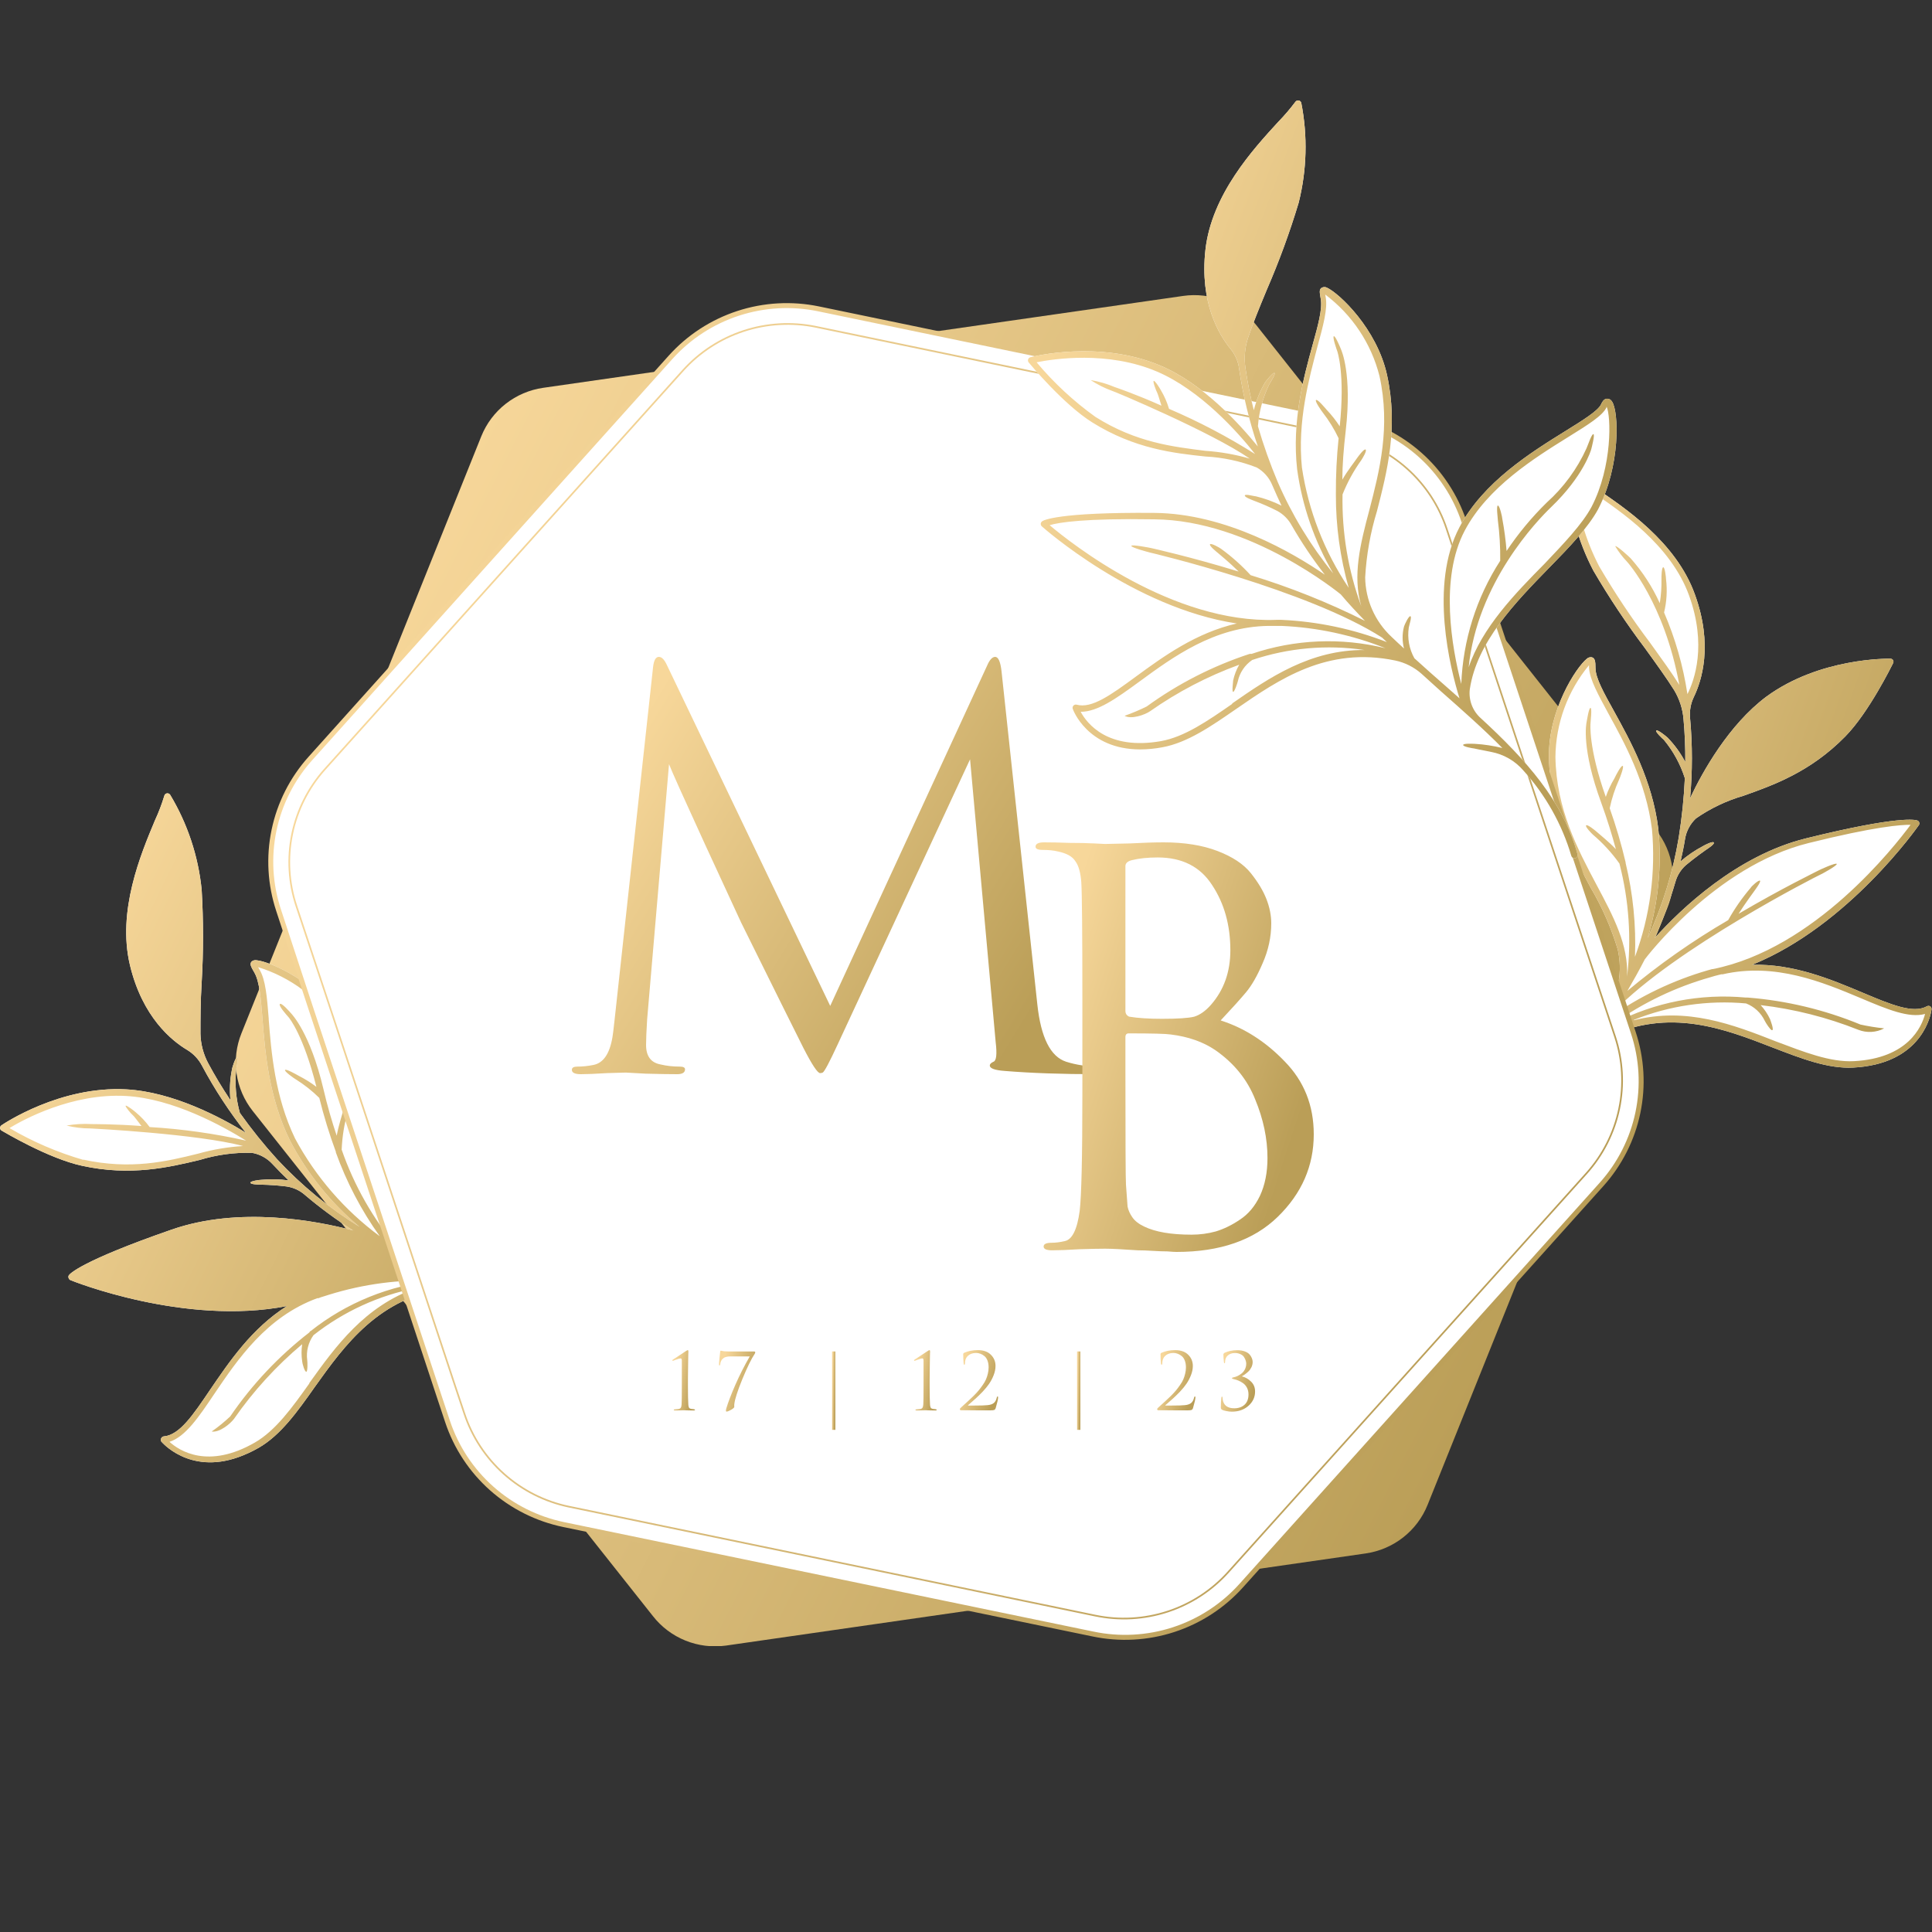 <?xml version="1.0" encoding="UTF-8"?> <svg xmlns="http://www.w3.org/2000/svg" width="176" height="176" viewBox="0 0 176 176" fill="none"><rect x="0" y="0" width="176" height="176" fill="#333333" stroke="none"/> <g clip-path="url(#clip0_4826_22538)"> <path d="M59.479 147.222L23.018 101.204C22.238 100.218 21.733 99.046 21.553 97.805C21.373 96.563 21.526 95.296 21.995 94.132L43.844 39.745C44.312 38.581 45.08 37.56 46.071 36.784C47.062 36.009 48.24 35.506 49.488 35.328L107.774 26.959C109.022 26.779 110.295 26.93 111.465 27.396C112.636 27.862 113.662 28.626 114.441 29.613L150.877 75.63C151.657 76.616 152.162 77.788 152.342 79.03C152.521 80.271 152.369 81.538 151.9 82.702L130.05 137.089C129.583 138.254 128.815 139.277 127.824 140.054C126.834 140.831 125.655 141.335 124.406 141.515L66.121 149.91C64.874 150.081 63.604 149.922 62.438 149.451C61.272 148.979 60.252 148.21 59.479 147.222Z" fill="url(#paint0_linear_4826_22538)"></path> <path d="M130.741 89.494C134.526 91.877 138.746 94.582 140.382 98.592C140.557 99.054 140.616 99.551 140.553 100.04C140.491 100.529 140.309 100.996 140.024 101.399C136.964 105.969 134.5 110.48 134.381 115.5C134.38 115.538 134.386 115.576 134.399 115.611C134.413 115.647 134.433 115.679 134.46 115.707C134.486 115.734 134.517 115.756 134.552 115.772C134.586 115.787 134.624 115.796 134.662 115.797H134.739C134.802 115.782 134.858 115.746 134.898 115.695C134.938 115.645 134.96 115.582 134.96 115.517C135.107 112.516 135.932 109.586 137.373 106.945C137.9 105.905 138.765 105.074 139.828 104.587L141.26 103.926C141.405 103.867 142.207 103.519 142.113 103.366C142.019 103.214 141.201 103.476 141.056 103.519C140.247 103.768 139.463 104.089 138.711 104.477C139.99 102.357 141.474 100.237 142.974 98.092L144.304 96.184C144.83 95.452 145.538 94.868 146.358 94.488C152.096 91.783 157.057 93.708 161.473 95.421C164.074 96.422 166.529 97.38 168.831 97.253C169.508 97.22 170.182 97.126 170.842 96.973C175.531 95.853 175.957 91.987 175.957 91.936C175.961 91.885 175.951 91.834 175.928 91.788C175.906 91.742 175.872 91.702 175.83 91.673C175.785 91.646 175.733 91.632 175.68 91.632C175.628 91.632 175.576 91.646 175.531 91.673C174.278 92.36 172.249 91.512 169.692 90.435C166.81 89.223 163.409 87.79 159.606 87.891C168.413 84.33 174.73 75.266 174.798 75.172C174.823 75.139 174.84 75.1 174.847 75.059C174.855 75.017 174.852 74.975 174.841 74.935C174.828 74.893 174.807 74.854 174.777 74.822C174.747 74.79 174.711 74.765 174.67 74.748C174.534 74.689 173.076 74.257 164.508 76.376C158.2 77.937 153.11 82.821 150.732 85.458C151.479 83.808 152.108 82.108 152.616 80.37C152.777 79.772 153.109 79.233 153.571 78.819C154.423 78.106 155.352 77.462 155.361 77.453C155.676 77.241 156.213 76.894 156.12 76.749C156.026 76.605 155.267 76.995 155.148 77.072C154.412 77.46 153.723 77.929 153.093 78.471C153.247 77.801 153.392 77.123 153.502 76.427C153.619 75.711 153.97 75.052 154.5 74.553C155.818 73.637 157.278 72.941 158.822 72.493C161.542 71.526 164.918 70.331 168.097 67.091C170.263 64.887 172.36 60.596 172.454 60.418C172.477 60.375 172.489 60.327 172.489 60.278C172.489 60.23 172.477 60.181 172.454 60.138C172.428 60.097 172.391 60.062 172.348 60.039C172.305 60.015 172.256 60.002 172.206 60.003C171.951 60.003 165.753 59.918 160.911 63.462C157.501 66.006 155.088 70.314 153.963 72.713C154.182 70.293 154.182 67.858 153.963 65.438C153.896 64.772 154.013 64.1 154.304 63.496C155.02 62.021 156.068 58.765 154.406 54.169C152.701 49.387 148.012 46.249 145.225 44.375C144.544 43.948 143.892 43.478 143.272 42.968C143.231 42.928 143.179 42.903 143.123 42.893C143.066 42.884 143.008 42.892 142.957 42.917C142.905 42.939 142.862 42.975 142.831 43.022C142.801 43.069 142.785 43.124 142.786 43.18C142.915 46.254 143.724 49.262 145.156 51.99C146.577 54.424 148.14 56.774 149.837 59.028C150.86 60.444 151.84 61.8 152.514 62.877C152.999 63.685 153.291 64.593 153.366 65.531C153.477 66.744 153.537 68.075 153.528 69.423C153.101 68.614 152.562 67.869 151.925 67.21C151.814 67.1 151.005 66.439 150.885 66.549C150.766 66.659 151.465 67.312 151.576 67.397C152.43 68.43 153.078 69.615 153.485 70.89C153.403 72.694 153.218 74.492 152.931 76.275C152.404 79.451 151.449 82.543 150.092 85.466C151.069 82.229 151.4 78.833 151.064 75.469C150.519 71.094 148.507 67.465 147.049 64.819C146.111 63.123 145.344 61.775 145.344 60.842C145.344 60.24 145.293 59.943 145.003 59.876C144.924 59.862 144.842 59.868 144.765 59.892C144.688 59.915 144.618 59.956 144.56 60.011C143.579 60.791 141.022 64.726 141.107 68.999C141.192 73.892 143.17 77.597 144.909 80.871C145.953 82.64 146.78 84.527 147.373 86.492C147.6 87.485 147.622 88.512 147.439 89.513C147.256 90.515 146.871 91.469 146.307 92.318C146.026 92.759 145.745 93.166 145.455 93.624C145.457 92.944 145.29 92.273 144.969 91.673C144.884 91.537 144.321 90.825 144.185 90.893C144.048 90.961 144.466 91.639 144.568 91.868C144.933 92.772 144.987 93.771 144.722 94.709C144.701 94.731 144.683 94.757 144.67 94.785C143.971 95.811 143.264 96.812 142.573 97.795C142.241 98.27 141.908 98.737 141.584 99.211C141.755 96.354 141.815 88.502 137.893 84.059C134.824 80.565 129.99 78.971 126.461 77.784C124.671 77.19 123.128 76.682 122.718 76.164C122.633 76.063 122.386 75.749 122.071 75.8C121.981 75.82 121.898 75.864 121.83 75.926C121.763 75.989 121.713 76.068 121.687 76.156C121.303 77.199 122.301 82.015 125.233 85.398C126.435 86.781 128.533 88.095 130.741 89.494Z" fill="white"></path> <path d="M130.741 89.494C134.526 91.877 138.746 94.582 140.382 98.592C140.557 99.054 140.616 99.551 140.553 100.04C140.491 100.529 140.309 100.996 140.024 101.399C136.964 105.969 134.5 110.48 134.381 115.5C134.38 115.538 134.386 115.576 134.399 115.611C134.413 115.647 134.433 115.679 134.46 115.707C134.486 115.734 134.517 115.756 134.552 115.772C134.586 115.787 134.624 115.796 134.662 115.797H134.739C134.802 115.782 134.858 115.746 134.898 115.695C134.938 115.645 134.96 115.582 134.96 115.517C135.107 112.516 135.932 109.586 137.373 106.945C137.9 105.905 138.765 105.074 139.828 104.587L141.26 103.926C141.405 103.867 142.207 103.519 142.113 103.366C142.019 103.214 141.201 103.476 141.056 103.519C140.247 103.768 139.463 104.089 138.711 104.477C139.99 102.357 141.474 100.237 142.974 98.092L144.304 96.184C144.83 95.452 145.538 94.868 146.358 94.488C152.096 91.783 157.057 93.708 161.473 95.421C164.074 96.422 166.529 97.38 168.831 97.253C169.508 97.22 170.182 97.126 170.842 96.973C175.531 95.853 175.957 91.987 175.957 91.936C175.961 91.885 175.951 91.834 175.928 91.788C175.906 91.742 175.872 91.702 175.83 91.673C175.785 91.646 175.733 91.632 175.68 91.632C175.628 91.632 175.576 91.646 175.531 91.673C174.278 92.36 172.249 91.512 169.692 90.435C166.81 89.223 163.409 87.79 159.606 87.891C168.413 84.33 174.73 75.266 174.798 75.172C174.823 75.139 174.84 75.1 174.847 75.059C174.855 75.017 174.852 74.975 174.841 74.935C174.828 74.893 174.807 74.854 174.777 74.822C174.747 74.79 174.711 74.765 174.67 74.748C174.534 74.689 173.076 74.257 164.508 76.376C158.2 77.937 153.11 82.821 150.732 85.458C151.479 83.808 152.108 82.108 152.616 80.37C152.777 79.772 153.109 79.233 153.571 78.819C154.423 78.106 155.352 77.462 155.361 77.453C155.676 77.241 156.213 76.894 156.12 76.749C156.026 76.605 155.267 76.995 155.148 77.072C154.412 77.46 153.723 77.929 153.093 78.471C153.247 77.801 153.392 77.123 153.502 76.427C153.619 75.711 153.97 75.052 154.5 74.553C155.818 73.637 157.278 72.941 158.822 72.493C161.542 71.526 164.918 70.331 168.097 67.091C170.263 64.887 172.36 60.596 172.454 60.418C172.477 60.375 172.489 60.327 172.489 60.278C172.489 60.23 172.477 60.181 172.454 60.138C172.428 60.097 172.391 60.062 172.348 60.039C172.305 60.015 172.256 60.002 172.206 60.003C171.951 60.003 165.753 59.918 160.911 63.462C157.501 66.006 155.088 70.314 153.963 72.713C154.182 70.293 154.182 67.858 153.963 65.438C153.896 64.772 154.013 64.1 154.304 63.496C155.02 62.021 156.068 58.765 154.406 54.169C152.701 49.387 148.012 46.249 145.225 44.375C144.544 43.948 143.892 43.478 143.272 42.968C143.231 42.928 143.179 42.903 143.123 42.893C143.066 42.884 143.008 42.892 142.957 42.917C142.905 42.939 142.862 42.975 142.831 43.022C142.801 43.069 142.785 43.124 142.786 43.18C142.915 46.254 143.724 49.262 145.156 51.99C146.577 54.424 148.14 56.774 149.837 59.028C150.86 60.444 151.84 61.8 152.514 62.877C152.999 63.685 153.291 64.593 153.366 65.531C153.477 66.744 153.537 68.075 153.528 69.423C153.101 68.614 152.562 67.869 151.925 67.21C151.814 67.1 151.005 66.439 150.885 66.549C150.766 66.659 151.465 67.312 151.576 67.397C152.43 68.43 153.078 69.615 153.485 70.89C153.403 72.694 153.218 74.492 152.931 76.275C152.404 79.451 151.449 82.543 150.092 85.466C151.069 82.229 151.4 78.833 151.064 75.469C150.519 71.094 148.507 67.465 147.049 64.819C146.111 63.123 145.344 61.775 145.344 60.842C145.344 60.24 145.293 59.943 145.003 59.876C144.924 59.862 144.842 59.868 144.765 59.892C144.688 59.915 144.618 59.956 144.56 60.011C143.579 60.791 141.022 64.726 141.107 68.999C141.192 73.892 143.17 77.597 144.909 80.871C145.953 82.64 146.78 84.527 147.373 86.492C147.6 87.485 147.622 88.512 147.439 89.513C147.256 90.515 146.871 91.469 146.307 92.318C146.026 92.759 145.745 93.166 145.455 93.624C145.457 92.944 145.29 92.273 144.969 91.673C144.884 91.537 144.321 90.825 144.185 90.893C144.048 90.961 144.466 91.639 144.568 91.868C144.933 92.772 144.987 93.771 144.722 94.709C144.701 94.731 144.683 94.757 144.67 94.785C143.971 95.811 143.264 96.812 142.573 97.795C142.241 98.27 141.908 98.737 141.584 99.211C141.755 96.354 141.815 88.502 137.893 84.059C134.824 80.565 129.99 78.971 126.461 77.784C124.671 77.19 123.128 76.682 122.718 76.164C122.633 76.063 122.386 75.749 122.071 75.8C121.981 75.82 121.898 75.864 121.83 75.926C121.763 75.989 121.713 76.068 121.687 76.156C121.303 77.199 122.301 82.015 125.233 85.398C126.435 86.781 128.533 88.095 130.741 89.494ZM153.716 63.208C153.329 60.658 152.615 58.167 151.593 55.797C151.833 54.809 151.893 53.787 151.772 52.778C151.772 52.617 151.67 51.667 151.516 51.676C151.363 51.684 151.346 52.609 151.354 52.77C151.369 53.499 151.317 54.229 151.201 54.949C150.527 53.463 149.633 52.085 148.549 50.862C148.439 50.743 147.254 49.649 147.143 49.76C147.442 50.261 147.797 50.727 148.2 51.15C148.251 51.201 151.61 54.898 152.982 62.394C152.317 61.325 151.363 60.011 150.323 58.561C148.639 56.327 147.087 53.997 145.676 51.583C144.404 49.126 143.634 46.443 143.409 43.688C143.809 43.994 144.321 44.333 144.909 44.731C147.637 46.563 152.198 49.633 153.869 54.245C155.497 58.756 154.372 61.944 153.716 63.242V63.208ZM150.485 75.478C150.849 79.438 150.322 83.43 148.942 87.162C149.052 84.288 148.765 81.412 148.089 78.615C148.086 78.595 148.086 78.575 148.089 78.556C147.696 76.889 147.212 75.244 146.64 73.629C146.827 72.733 147.113 71.86 147.492 71.026C147.56 70.882 147.97 69.83 147.825 69.771C147.68 69.712 147.202 70.619 147.075 70.899C146.753 71.436 146.487 72.004 146.282 72.595C144.67 68.05 144.892 65.904 144.892 65.887C144.892 65.726 145.046 64.514 144.892 64.488C144.739 64.463 144.568 65.625 144.534 65.786C144.5 65.947 144.048 68.177 145.864 73.12C146.418 74.647 146.853 76.063 147.202 77.36C146.572 76.69 145.736 76.029 145.395 75.724C145.276 75.622 144.602 75.071 144.491 75.189C144.381 75.308 144.994 75.927 145.114 76.037C146.024 76.811 146.834 77.694 147.526 78.666C148.396 82.025 148.633 85.515 148.225 88.96C148.353 86.077 146.981 83.491 145.429 80.582C143.724 77.368 141.78 73.722 141.695 68.974C141.721 65.915 142.801 62.958 144.756 60.596C144.756 60.681 144.756 60.766 144.756 60.842C144.824 61.919 145.608 63.31 146.563 65.082C147.978 67.66 149.947 71.238 150.485 75.511V75.478ZM174.073 75.105C172.573 77.14 165.31 86.433 156.034 88.281C156.034 88.281 156.034 88.281 155.975 88.281L155.574 88.392C152.407 89.31 149.414 90.743 146.716 92.631C146.827 92.47 146.93 92.301 147.04 92.131C152.624 86.357 165.642 79.751 165.796 79.692C165.949 79.632 167.39 78.844 167.322 78.7C167.253 78.556 165.744 79.242 165.617 79.319C165.489 79.395 162.309 80.93 158.379 83.245C158.984 82.287 159.811 81.176 159.82 81.159C159.828 81.142 160.459 80.311 160.331 80.226C160.203 80.141 159.538 80.752 159.479 80.879C158.701 81.79 158.015 82.776 157.432 83.821C154.195 85.708 151.124 87.864 148.251 90.266C148.797 89.333 149.334 88.375 149.837 87.391C149.905 87.306 156.222 78.912 164.756 76.8C170.825 75.291 173.221 75.121 174.073 75.138V75.105ZM148.831 92.911C152.072 91.609 155.579 91.094 159.061 91.41C159.812 91.703 160.422 92.27 160.766 92.996C160.825 93.132 161.277 93.844 161.414 93.844H161.456C161.601 93.785 161.303 92.996 161.243 92.835C161.025 92.371 160.738 91.942 160.391 91.563C163.441 91.92 166.431 92.676 169.282 93.81C169.662 93.959 170.069 94.025 170.477 94.004C170.885 93.981 171.283 93.872 171.644 93.683C170.919 93.607 170.199 93.491 169.487 93.335C166.216 91.986 162.752 91.156 159.223 90.876H159.163C159.124 90.868 159.083 90.868 159.044 90.876C154.903 90.489 150.738 91.299 147.049 93.208C149.704 91.329 152.662 89.915 155.796 89.028C156.06 88.943 156.324 88.875 156.589 88.807L156.81 88.756H156.93C161.721 87.662 166.034 89.469 169.547 90.944C171.951 91.962 173.894 92.767 175.369 92.368C175.062 93.547 173.809 96.405 168.899 96.668C166.716 96.786 164.312 95.82 161.78 94.87C157.901 93.344 153.656 91.707 148.831 92.945V92.911ZM131.09 89.002C128.916 87.637 126.828 86.34 125.685 84.983C122.957 81.829 122.011 77.352 122.215 76.41L122.275 76.478C122.795 77.131 124.261 77.614 126.29 78.293C129.76 79.446 134.509 81.023 137.475 84.389C140.74 88.103 141.116 94.514 141.056 97.956C139.976 94.109 137.877 90.621 134.977 87.858C134.674 86.665 134.454 85.452 134.321 84.228C134.321 84.067 134.159 82.906 134.006 82.922C133.852 82.939 133.878 84.059 133.895 84.22C133.912 84.381 133.997 85.916 134.21 87.128C132.798 85.831 131.259 84.678 129.615 83.686C127.781 82.707 126.179 81.348 124.918 79.7C124.713 79.438 124.151 78.547 124.014 78.623C123.878 78.7 124.44 79.76 124.517 79.895C124.594 80.031 125.787 82.117 129.317 84.186C130.809 85.034 137.501 89.316 140.075 96.684C137.987 93.386 134.355 91.088 131.09 89.002Z" fill="url(#paint1_linear_4826_22538)"></path> <path d="M53.512 98.185C54.1 93.759 52.276 89.189 51.381 88.519C51.31 88.458 51.224 88.418 51.133 88.403C51.041 88.388 50.947 88.399 50.861 88.434C50.571 88.561 50.537 88.96 50.52 89.087C50.468 89.74 49.454 91.012 48.286 92.479C45.984 95.379 42.83 99.364 42.182 103.951C41.33 109.811 45.737 116.34 47.45 118.638L45.839 117.976C44.722 117.535 43.58 117.077 42.429 116.603H42.344C41.606 115.963 41.103 115.098 40.912 114.144C40.912 113.898 40.852 113.109 40.69 113.118C40.528 113.126 40.46 114.042 40.468 114.203C40.529 114.878 40.757 115.528 41.133 116.094L39.701 115.466C38.76 115.06 37.911 114.467 37.207 113.723C36.504 112.98 35.96 112.101 35.609 111.142C35.021 109.178 34.672 107.151 34.569 105.104C34.22 101.424 33.828 97.244 31.21 93.106C28.926 89.486 24.62 87.586 23.367 87.476C23.289 87.462 23.209 87.465 23.132 87.486C23.055 87.506 22.984 87.543 22.924 87.595C22.719 87.815 22.864 88.069 23.171 88.595C23.64 89.401 23.759 90.927 23.913 92.835C24.151 95.845 24.476 99.966 26.428 103.926C27.999 106.925 30.148 109.587 32.753 111.761C29.989 110.059 27.469 107.994 25.26 105.622C24.04 104.277 22.901 102.861 21.85 101.382C21.492 100.094 21.379 98.751 21.517 97.422C21.517 97.27 21.773 96.337 21.611 96.311C21.449 96.286 21.117 97.337 21.117 97.499C20.941 98.398 20.901 99.318 20.997 100.229C20.221 99.076 19.556 97.956 18.977 96.879C18.529 96.046 18.283 95.12 18.261 94.175C18.261 92.911 18.261 91.241 18.372 89.494C18.537 86.684 18.537 83.867 18.372 81.057C18.067 77.996 17.086 75.04 15.499 72.4C15.467 72.353 15.423 72.317 15.372 72.294C15.321 72.272 15.264 72.264 15.209 72.272C15.151 72.281 15.098 72.307 15.055 72.346C15.013 72.385 14.983 72.436 14.97 72.493C14.738 73.258 14.453 74.006 14.117 74.731C12.822 77.818 10.656 82.982 11.841 87.934C12.975 92.657 15.643 94.811 17.059 95.65C17.632 95.999 18.098 96.498 18.406 97.091C19.553 99.237 20.888 101.277 22.395 103.188C20.136 101.798 15.754 99.466 11.492 99.237C5.482 98.915 0.35 102.366 0.136 102.51C0.095 102.536 0.062 102.573 0.04 102.616C0.017 102.659 0.007 102.707 0.009 102.756C0.008 102.804 0.02 102.851 0.044 102.893C0.068 102.934 0.103 102.969 0.145 102.993C0.324 103.095 4.407 105.537 7.468 106.198C11.909 107.173 15.405 106.334 18.209 105.664C19.747 105.194 21.351 104.976 22.958 105.02C23.677 105.147 24.334 105.508 24.825 106.046C25.302 106.563 25.797 107.055 26.291 107.53C25.466 107.42 24.631 107.403 23.802 107.479C23.64 107.479 22.805 107.589 22.813 107.742C22.822 107.894 23.453 107.911 23.828 107.92C24.58 107.934 25.331 107.988 26.078 108.081C26.712 108.166 27.306 108.437 27.783 108.861C29.169 110.038 30.636 111.118 32.174 112.091C28.764 111.184 21.773 109.878 15.635 112.015C7.306 114.907 6.326 116.068 6.257 116.196C6.24 116.234 6.231 116.276 6.231 116.318C6.231 116.361 6.24 116.403 6.257 116.441C6.271 116.482 6.293 116.519 6.323 116.549C6.352 116.58 6.388 116.604 6.428 116.619C6.539 116.67 16.82 120.808 26.146 118.977C22.932 121.003 20.878 124.064 19.139 126.608C17.587 128.906 16.36 130.721 14.936 130.848C14.883 130.852 14.833 130.87 14.789 130.899C14.746 130.929 14.711 130.97 14.689 131.017C14.662 131.062 14.647 131.114 14.647 131.166C14.647 131.218 14.662 131.269 14.689 131.314C14.689 131.314 17.195 134.358 21.73 132.739C22.366 132.511 22.979 132.227 23.563 131.891C25.567 130.738 27.093 128.601 28.678 126.345C31.423 122.504 34.518 118.188 40.801 117.323C41.708 117.196 42.632 117.313 43.478 117.662L45.643 118.51C48.098 119.486 50.502 120.444 52.736 121.521C51.894 121.605 51.061 121.764 50.247 121.995C50.102 121.995 49.241 122.292 49.283 122.445C49.326 122.597 50.136 122.445 50.34 122.445C50.34 122.445 51.074 122.352 51.901 122.224C53.058 122.049 54.24 122.273 55.251 122.86C57.912 124.282 60.217 126.282 61.994 128.711C62.031 128.765 62.084 128.804 62.147 128.822C62.209 128.841 62.275 128.838 62.335 128.813H62.404C62.435 128.792 62.462 128.764 62.482 128.733C62.503 128.701 62.517 128.665 62.523 128.628C62.529 128.591 62.528 128.553 62.519 128.516C62.511 128.479 62.494 128.445 62.472 128.414C59.607 124.285 55.063 121.86 49.974 119.706C49.515 119.522 49.107 119.23 48.787 118.855C48.466 118.479 48.241 118.033 48.133 117.552C47.28 113.313 49.335 108.742 51.184 104.681C52.233 102.255 53.256 100.017 53.512 98.185Z" fill="white"></path> <path d="M53.512 98.185C54.1 93.759 52.276 89.189 51.381 88.519C51.31 88.458 51.224 88.418 51.133 88.403C51.041 88.388 50.947 88.399 50.861 88.434C50.571 88.561 50.537 88.96 50.52 89.087C50.468 89.74 49.454 91.012 48.286 92.479C45.984 95.379 42.83 99.364 42.182 103.951C41.33 109.811 45.737 116.34 47.45 118.638L45.839 117.976C44.722 117.535 43.58 117.077 42.429 116.603H42.344C41.606 115.963 41.103 115.098 40.912 114.144C40.912 113.898 40.852 113.109 40.69 113.118C40.528 113.126 40.46 114.042 40.468 114.203C40.529 114.878 40.757 115.528 41.133 116.094L39.701 115.466C38.76 115.06 37.911 114.467 37.207 113.723C36.504 112.98 35.96 112.101 35.609 111.142C35.021 109.178 34.672 107.151 34.569 105.104C34.22 101.424 33.828 97.244 31.21 93.106C28.926 89.486 24.62 87.586 23.367 87.476C23.289 87.462 23.209 87.465 23.132 87.486C23.055 87.506 22.984 87.543 22.924 87.595C22.719 87.815 22.864 88.069 23.171 88.595C23.64 89.401 23.759 90.927 23.913 92.835C24.151 95.845 24.476 99.966 26.428 103.926C27.999 106.925 30.148 109.587 32.753 111.761C29.989 110.059 27.469 107.994 25.26 105.622C24.04 104.277 22.901 102.861 21.85 101.382C21.492 100.094 21.379 98.751 21.517 97.422C21.517 97.27 21.773 96.337 21.611 96.311C21.449 96.286 21.117 97.337 21.117 97.499C20.941 98.398 20.901 99.318 20.997 100.229C20.221 99.076 19.556 97.956 18.977 96.879C18.529 96.046 18.283 95.12 18.261 94.175C18.261 92.911 18.261 91.241 18.372 89.494C18.537 86.684 18.537 83.867 18.372 81.057C18.067 77.996 17.086 75.04 15.499 72.4C15.467 72.353 15.423 72.317 15.372 72.294C15.321 72.272 15.264 72.264 15.209 72.272C15.151 72.281 15.098 72.307 15.055 72.346C15.013 72.385 14.983 72.436 14.97 72.493C14.738 73.258 14.453 74.006 14.117 74.731C12.822 77.818 10.656 82.982 11.841 87.934C12.975 92.657 15.643 94.811 17.059 95.65C17.632 95.999 18.098 96.498 18.406 97.091C19.553 99.237 20.888 101.277 22.395 103.188C20.136 101.798 15.754 99.466 11.492 99.237C5.482 98.915 0.35 102.366 0.136 102.51C0.095 102.536 0.062 102.573 0.04 102.616C0.017 102.659 0.007 102.707 0.009 102.756C0.008 102.804 0.02 102.851 0.044 102.893C0.068 102.934 0.103 102.969 0.145 102.993C0.324 103.095 4.407 105.537 7.468 106.198C11.909 107.173 15.405 106.334 18.209 105.664C19.747 105.194 21.351 104.976 22.958 105.02C23.677 105.147 24.334 105.508 24.825 106.046C25.302 106.563 25.797 107.055 26.291 107.53C25.466 107.42 24.631 107.403 23.802 107.479C23.64 107.479 22.805 107.589 22.813 107.742C22.822 107.894 23.453 107.911 23.828 107.92C24.58 107.934 25.331 107.988 26.078 108.081C26.712 108.166 27.306 108.437 27.783 108.861C29.169 110.038 30.636 111.118 32.174 112.091C28.764 111.184 21.773 109.878 15.635 112.015C7.306 114.907 6.326 116.068 6.257 116.196C6.24 116.234 6.231 116.276 6.231 116.318C6.231 116.361 6.24 116.403 6.257 116.441C6.271 116.482 6.293 116.519 6.323 116.549C6.352 116.58 6.388 116.604 6.428 116.619C6.539 116.67 16.82 120.808 26.146 118.977C22.932 121.003 20.878 124.064 19.139 126.608C17.587 128.906 16.36 130.721 14.936 130.848C14.883 130.852 14.833 130.87 14.789 130.899C14.746 130.929 14.711 130.97 14.689 131.017C14.662 131.062 14.647 131.114 14.647 131.166C14.647 131.218 14.662 131.269 14.689 131.314C14.689 131.314 17.195 134.358 21.73 132.739C22.366 132.511 22.979 132.227 23.563 131.891C25.567 130.738 27.093 128.601 28.678 126.345C31.423 122.504 34.518 118.188 40.801 117.323C41.708 117.196 42.632 117.313 43.478 117.662L45.643 118.51C48.098 119.486 50.502 120.444 52.736 121.521C51.894 121.605 51.061 121.764 50.247 121.995C50.102 121.995 49.241 122.292 49.283 122.445C49.326 122.597 50.136 122.445 50.34 122.445C50.34 122.445 51.074 122.352 51.901 122.224C53.058 122.049 54.24 122.273 55.251 122.86C57.912 124.282 60.217 126.282 61.994 128.711C62.031 128.765 62.084 128.804 62.147 128.822C62.209 128.841 62.275 128.838 62.335 128.813H62.404C62.435 128.792 62.462 128.764 62.482 128.733C62.503 128.701 62.517 128.665 62.523 128.628C62.529 128.591 62.528 128.553 62.519 128.516C62.511 128.479 62.494 128.445 62.472 128.414C59.607 124.285 55.063 121.86 49.974 119.706C49.515 119.522 49.107 119.23 48.787 118.855C48.466 118.479 48.241 118.033 48.133 117.552C47.28 113.313 49.335 108.742 51.184 104.681C52.233 102.255 53.256 100.017 53.512 98.185ZM7.596 105.664C5.238 104.982 2.975 104.007 0.861 102.764C2.174 101.967 6.581 99.576 11.458 99.839C15.763 100.068 20.307 102.595 22.421 103.909C19.529 103.262 16.59 102.848 13.632 102.671C13.268 102.174 12.845 101.724 12.37 101.331C12.259 101.221 11.517 100.653 11.449 100.729C11.381 100.805 11.978 101.501 12.088 101.577C12.199 101.653 12.6 102.213 12.89 102.578C10.418 102.391 8.534 102.408 8.338 102.4C7.576 102.356 6.812 102.401 6.061 102.535C6.772 102.712 7.502 102.8 8.235 102.798C8.346 102.798 18.048 103.298 22.14 104.401C20.763 104.484 19.4 104.714 18.073 105.088C15.149 105.817 11.901 106.58 7.587 105.639L7.596 105.664ZM24.484 92.843C24.322 90.834 24.203 89.248 23.631 88.315L23.512 88.103C26.445 89.012 28.976 90.895 30.682 93.437C33.239 97.465 33.614 101.569 33.955 105.181C34.271 108.462 34.544 111.371 36.24 113.72C33.998 111.059 32.264 108.013 31.125 104.731C31.174 103.54 31.366 102.359 31.696 101.212C31.696 101.06 31.901 100.203 31.747 100.169C31.594 100.136 31.321 100.95 31.287 101.111C31.168 101.543 30.835 102.561 30.673 103.459C30.238 102.171 29.821 100.746 29.454 99.169C28.244 94.081 26.581 92.385 26.513 92.309C26.445 92.233 25.66 91.317 25.498 91.461C25.337 91.605 26.155 92.521 26.266 92.64C26.377 92.758 27.647 94.336 28.823 99.008C28.32 98.628 27.783 98.293 27.221 98.007C26.965 97.863 26.053 97.346 25.967 97.473C25.882 97.6 26.82 98.262 26.939 98.321C27.716 98.805 28.437 99.374 29.087 100.017C29.499 101.68 30.003 103.319 30.596 104.926C30.592 104.946 30.592 104.966 30.596 104.986C31.572 107.7 32.917 110.268 34.595 112.617C31.393 110.253 28.759 107.212 26.88 103.714C25.03 99.881 24.706 95.786 24.476 92.818L24.484 92.843ZM28.184 126.023C26.607 128.236 25.115 130.314 23.222 131.408C18.96 133.867 16.343 132.162 15.439 131.348C16.888 130.873 18.073 129.144 19.522 126.981C21.654 123.835 24.262 119.969 28.9 118.264H29.011L29.224 118.18L30.008 117.934C33.121 116.97 36.376 116.54 39.633 116.662C35.495 117.081 31.566 118.673 28.312 121.249C28.273 121.26 28.238 121.281 28.209 121.309V121.359C25.407 123.524 22.965 126.114 20.972 129.033C20.444 129.532 19.879 129.991 19.284 130.407C20 130.517 20.989 129.703 21.33 129.237C23.086 126.713 25.17 124.432 27.527 122.453C27.45 122.968 27.45 123.491 27.527 124.005C27.527 124.158 27.749 124.997 27.911 124.963C28.039 124.912 28.013 124.047 27.988 123.912C27.879 123.107 28.084 122.291 28.559 121.631C31.296 119.475 34.511 118.002 37.937 117.332C33.214 118.985 30.562 122.665 28.175 125.998L28.184 126.023ZM47.331 115.704C45.422 108.14 48.67 100.924 49.437 99.381C51.253 95.735 51.142 93.284 51.091 93.183C51.04 93.081 50.971 91.826 50.809 91.834C50.647 91.843 50.673 92.903 50.647 93.242C50.507 95.302 49.925 97.308 48.942 99.126C48.11 100.85 47.459 102.654 46.999 104.511C46.53 103.417 45.703 101.967 45.66 101.908C45.618 101.848 44.995 100.805 44.808 100.882C44.62 100.958 45.191 102.01 45.268 102.145C45.824 103.243 46.305 104.376 46.709 105.537C45.802 109.426 45.967 113.486 47.186 117.289C45.26 114.483 42.071 108.92 42.728 104.036C43.358 99.593 46.453 95.684 48.695 92.835C50.017 91.139 50.98 89.952 51.048 89.129C51.048 89.129 51.048 89.061 51.048 89.036C51.722 89.698 53.41 93.98 52.864 98.1C52.634 99.873 51.628 102.077 50.571 104.409C49.011 107.937 47.246 111.846 47.323 115.678L47.331 115.704Z" fill="url(#paint2_linear_4826_22538)"></path> <path d="M51.355 138.886C48.916 138.381 46.653 137.246 44.794 135.596C42.936 133.945 41.547 131.837 40.767 129.483L40.076 127.405L28.414 92.157L25.379 82.923C24.6 80.569 24.456 78.053 24.964 75.627C25.471 73.201 26.611 70.951 28.269 69.101L61.082 32.555C62.742 30.706 64.863 29.324 67.23 28.548C69.598 27.773 72.129 27.631 74.569 28.137L122.786 38.126C125.227 38.632 127.49 39.768 129.349 41.42C131.208 43.073 132.596 45.183 133.375 47.538L148.788 94.064C149.57 96.419 149.714 98.937 149.207 101.365C148.7 103.793 147.558 106.045 145.898 107.894L113.085 144.432C111.421 146.291 109.292 147.679 106.915 148.455C104.537 149.231 101.995 149.367 99.547 148.85L51.355 138.886Z" fill="white" stroke="url(#paint3_linear_4826_22538)" stroke-width="0.452" stroke-miterlimit="10"></path> <path d="M51.807 137.25C49.614 136.789 47.582 135.763 45.914 134.275C44.246 132.786 43 130.888 42.301 128.771L41.449 126.227L30.153 92.046L26.999 82.532C26.297 80.421 26.164 78.164 26.613 75.986C27.061 73.808 28.076 71.785 29.556 70.119L62.224 33.742C63.717 32.086 65.621 30.847 67.745 30.151C69.869 29.454 72.14 29.325 74.33 29.774L122.284 39.712C124.476 40.173 126.508 41.199 128.176 42.687C129.845 44.175 131.091 46.073 131.789 48.191L147.134 94.463C147.83 96.578 147.957 98.837 147.5 101.015C147.044 103.193 146.021 105.215 144.534 106.877L111.892 143.211C110.402 144.872 108.499 146.113 106.374 146.81C104.249 147.506 101.976 147.634 99.786 147.179L51.807 137.25Z" fill="white" stroke="url(#paint4_linear_4826_22538)" stroke-width="0.153" stroke-miterlimit="10"></path> <path d="M145.583 46.393C147.637 42.425 147.475 37.507 146.853 36.583C146.809 36.502 146.744 36.435 146.664 36.388C146.584 36.342 146.493 36.318 146.401 36.32C146.077 36.32 145.915 36.71 145.855 36.829C145.583 37.422 144.202 38.279 142.599 39.271C139.445 41.229 135.122 43.917 132.957 48.021C130.186 53.262 132.104 60.876 132.957 63.615L131.661 62.47C130.757 61.684 129.842 60.87 128.916 60.028C128.897 60.005 128.874 59.984 128.848 59.969C128.372 59.118 128.192 58.134 128.336 57.171C128.379 56.925 128.635 56.179 128.481 56.136C128.328 56.094 127.944 56.925 127.902 57.077C127.731 57.734 127.731 58.422 127.902 59.078C127.518 58.731 127.143 58.375 126.759 58.01C126.014 57.314 125.417 56.475 125.006 55.544C124.594 54.613 124.376 53.609 124.364 52.592C124.477 50.547 124.838 48.523 125.438 46.563C126.359 42.976 127.407 38.931 126.35 34.141C125.429 29.96 122.019 26.73 120.877 26.204C120.807 26.168 120.73 26.15 120.651 26.15C120.572 26.15 120.495 26.168 120.425 26.204C120.152 26.34 120.212 26.628 120.314 27.221C120.485 28.137 120.076 29.621 119.564 31.461C118.763 34.378 117.671 38.363 118.166 42.756C118.63 46.102 119.747 49.325 121.457 52.244C119.399 49.71 117.698 46.908 116.401 43.917C115.702 42.257 115.098 40.559 114.594 38.83C114.692 37.498 115.045 36.197 115.634 34.997C115.711 34.853 116.239 34.056 116.103 33.98C115.966 33.903 115.327 34.726 115.25 34.828C114.789 35.623 114.441 36.48 114.219 37.371C113.897 36.111 113.644 34.834 113.46 33.547C113.317 32.611 113.399 31.655 113.699 30.757C114.099 29.562 114.73 28.01 115.404 26.39C116.523 23.811 117.491 21.17 118.302 18.479C119.053 15.495 119.135 12.383 118.541 9.364C118.525 9.31 118.494 9.262 118.452 9.225C118.41 9.187 118.358 9.162 118.302 9.152C118.246 9.143 118.188 9.151 118.135 9.173C118.082 9.196 118.037 9.232 118.004 9.279C117.525 9.92 117.003 10.529 116.444 11.102C114.176 13.578 110.374 17.708 109.811 22.761C109.274 27.586 111.056 30.512 112.096 31.783C112.524 32.3 112.796 32.926 112.88 33.59C113.233 35.996 113.803 38.366 114.585 40.67C112.88 38.592 109.598 34.938 105.651 33.284C100.11 30.961 94.108 32.479 93.853 32.547C93.806 32.561 93.765 32.586 93.731 32.62C93.697 32.654 93.671 32.696 93.657 32.742C93.643 32.788 93.64 32.836 93.649 32.884C93.658 32.931 93.678 32.975 93.707 33.013C93.835 33.166 96.887 36.846 99.505 38.482C103.358 40.89 106.93 41.28 109.794 41.586C111.401 41.666 112.985 42.004 114.483 42.586C115.117 42.943 115.612 43.502 115.89 44.172C116.163 44.825 116.461 45.452 116.742 46.063C116.001 45.693 115.221 45.409 114.415 45.215C114.261 45.215 113.443 44.977 113.4 45.13C113.358 45.283 113.946 45.503 114.296 45.639C115.001 45.901 115.689 46.204 116.359 46.546C116.905 46.844 117.355 47.291 117.654 47.835C118.559 49.41 119.573 50.92 120.689 52.354C117.757 50.345 111.653 46.775 105.157 46.724C96.325 46.648 95.012 47.411 94.927 47.496C94.893 47.523 94.865 47.556 94.844 47.594C94.824 47.632 94.811 47.673 94.807 47.716C94.808 47.802 94.841 47.884 94.901 47.945C94.995 48.03 103.264 55.382 112.667 56.798C108.95 57.645 105.984 59.799 103.46 61.648C101.227 63.284 99.453 64.582 98.072 64.192C98.022 64.18 97.97 64.181 97.92 64.196C97.871 64.211 97.826 64.239 97.791 64.276C97.754 64.313 97.728 64.36 97.716 64.411C97.703 64.462 97.706 64.515 97.723 64.565C97.723 64.607 99.044 68.27 103.869 68.27C104.547 68.267 105.224 68.201 105.89 68.075C108.166 67.66 110.323 66.167 112.616 64.582C116.512 61.894 120.885 58.875 127.109 60.172C128 60.362 128.826 60.78 129.504 61.385L131.209 62.928C133.187 64.675 135.122 66.379 136.861 68.143C136.04 67.939 135.201 67.811 134.355 67.761C134.21 67.761 133.306 67.702 133.289 67.863C133.272 68.024 134.142 68.168 134.295 68.185C134.295 68.185 135.029 68.347 135.838 68.499C136.985 68.714 138.022 69.313 138.78 70.195C140.801 72.429 142.293 75.086 143.144 77.971C143.161 78.032 143.198 78.086 143.249 78.124C143.3 78.162 143.362 78.183 143.426 78.183H143.494C143.569 78.163 143.634 78.114 143.673 78.048C143.713 77.981 143.725 77.902 143.707 77.826C142.411 72.985 138.959 69.16 134.901 65.43C134.531 65.102 134.246 64.69 134.071 64.23C133.896 63.769 133.835 63.273 133.895 62.784C134.543 58.477 138.021 54.898 141.141 51.702C142.957 49.853 144.679 48.055 145.583 46.393Z" fill="white"></path> <path d="M145.583 46.393C147.637 42.425 147.475 37.507 146.853 36.583C146.809 36.502 146.744 36.435 146.664 36.388C146.584 36.342 146.493 36.318 146.401 36.32C146.077 36.32 145.915 36.71 145.855 36.829C145.583 37.422 144.202 38.279 142.599 39.271C139.445 41.229 135.122 43.917 132.957 48.021C130.186 53.262 132.104 60.876 132.957 63.615L131.661 62.47C130.757 61.684 129.842 60.87 128.916 60.028C128.897 60.005 128.874 59.984 128.848 59.969C128.372 59.118 128.192 58.134 128.336 57.171C128.379 56.925 128.635 56.179 128.481 56.136C128.328 56.094 127.944 56.925 127.902 57.077C127.731 57.734 127.731 58.422 127.902 59.078C127.518 58.731 127.143 58.375 126.759 58.01C126.014 57.314 125.417 56.475 125.006 55.544C124.594 54.613 124.376 53.609 124.364 52.592C124.477 50.547 124.838 48.523 125.438 46.563C126.359 42.976 127.407 38.931 126.35 34.141C125.429 29.96 122.019 26.73 120.877 26.204C120.807 26.168 120.73 26.15 120.651 26.15C120.572 26.15 120.495 26.168 120.425 26.204C120.152 26.34 120.212 26.628 120.314 27.221C120.485 28.137 120.076 29.621 119.564 31.461C118.763 34.378 117.671 38.363 118.166 42.756C118.63 46.102 119.747 49.325 121.457 52.244C119.399 49.71 117.698 46.908 116.401 43.917C115.702 42.257 115.098 40.559 114.594 38.83C114.692 37.498 115.045 36.197 115.634 34.997C115.711 34.853 116.239 34.056 116.103 33.98C115.966 33.903 115.327 34.726 115.25 34.828C114.789 35.623 114.441 36.48 114.219 37.371C113.897 36.111 113.644 34.834 113.46 33.547C113.317 32.611 113.399 31.655 113.699 30.757C114.099 29.562 114.73 28.01 115.404 26.39C116.523 23.811 117.491 21.17 118.302 18.479C119.053 15.495 119.135 12.383 118.541 9.364C118.525 9.31 118.494 9.262 118.452 9.225C118.41 9.187 118.358 9.162 118.302 9.152C118.246 9.143 118.188 9.151 118.135 9.173C118.082 9.196 118.037 9.232 118.004 9.279C117.525 9.92 117.003 10.529 116.444 11.102C114.176 13.578 110.374 17.708 109.811 22.761C109.274 27.586 111.056 30.512 112.096 31.783C112.524 32.3 112.796 32.926 112.88 33.59C113.233 35.996 113.803 38.366 114.585 40.67C112.88 38.592 109.598 34.938 105.651 33.284C100.11 30.961 94.108 32.479 93.853 32.547C93.806 32.561 93.765 32.586 93.731 32.62C93.697 32.654 93.671 32.696 93.657 32.742C93.643 32.788 93.64 32.836 93.649 32.884C93.658 32.931 93.678 32.975 93.707 33.013C93.835 33.166 96.887 36.846 99.505 38.482C103.358 40.89 106.93 41.28 109.794 41.586C111.401 41.666 112.985 42.004 114.483 42.586C115.117 42.943 115.612 43.502 115.89 44.172C116.163 44.825 116.461 45.452 116.742 46.063C116.001 45.693 115.221 45.409 114.415 45.215C114.261 45.215 113.443 44.977 113.4 45.13C113.358 45.283 113.946 45.503 114.296 45.639C115.001 45.901 115.689 46.204 116.359 46.546C116.905 46.844 117.355 47.291 117.654 47.835C118.559 49.41 119.573 50.92 120.689 52.354C117.757 50.345 111.653 46.775 105.157 46.724C96.325 46.648 95.012 47.411 94.927 47.496C94.893 47.523 94.865 47.556 94.844 47.594C94.824 47.632 94.811 47.673 94.807 47.716C94.808 47.802 94.841 47.884 94.901 47.945C94.995 48.03 103.264 55.382 112.667 56.798C108.95 57.645 105.984 59.799 103.46 61.648C101.227 63.284 99.453 64.582 98.072 64.192C98.022 64.18 97.97 64.181 97.92 64.196C97.871 64.211 97.826 64.239 97.791 64.276C97.754 64.313 97.728 64.36 97.716 64.411C97.703 64.462 97.706 64.515 97.723 64.565C97.723 64.607 99.044 68.27 103.869 68.27C104.547 68.267 105.224 68.201 105.89 68.075C108.166 67.66 110.323 66.167 112.616 64.582C116.512 61.894 120.885 58.875 127.109 60.172C128 60.362 128.826 60.78 129.504 61.385L131.209 62.928C133.187 64.675 135.122 66.379 136.861 68.143C136.04 67.939 135.201 67.811 134.355 67.761C134.21 67.761 133.306 67.702 133.289 67.863C133.272 68.024 134.142 68.168 134.295 68.185C134.295 68.185 135.029 68.347 135.838 68.499C136.985 68.714 138.022 69.313 138.78 70.195C140.801 72.429 142.293 75.086 143.144 77.971C143.161 78.032 143.198 78.086 143.249 78.124C143.3 78.162 143.362 78.183 143.426 78.183H143.494C143.569 78.163 143.634 78.114 143.673 78.048C143.713 77.981 143.725 77.902 143.707 77.826C142.411 72.985 138.959 69.16 134.901 65.43C134.531 65.102 134.246 64.69 134.071 64.23C133.896 63.769 133.835 63.273 133.895 62.784C134.543 58.477 138.021 54.898 141.141 51.702C142.957 49.853 144.679 48.055 145.583 46.393ZM99.794 37.982C97.804 36.553 96.003 34.881 94.432 33.005C95.941 32.699 100.903 31.928 105.404 33.852C109.377 35.548 112.804 39.415 114.338 41.365C111.838 39.786 109.216 38.408 106.495 37.244C106.321 36.65 106.071 36.08 105.753 35.548C105.685 35.404 105.191 34.624 105.097 34.7C105.003 34.777 105.327 35.608 105.404 35.743C105.481 35.879 105.66 36.515 105.805 36.956C103.545 35.947 101.772 35.336 101.542 35.26C100.84 34.962 100.104 34.749 99.351 34.624C99.965 35.026 100.623 35.356 101.312 35.608C101.414 35.608 110.374 39.373 113.852 41.781C112.529 41.399 111.169 41.16 109.794 41.068C106.879 40.695 103.528 40.331 99.794 37.982ZM120.007 31.614C120.536 29.664 120.962 28.129 120.766 27.069C120.748 26.991 120.734 26.911 120.723 26.831C123.176 28.674 124.921 31.295 125.668 34.259C126.691 38.906 125.668 42.9 124.756 46.419C123.903 49.607 123.204 52.439 124.006 55.22C122.812 51.962 122.234 48.512 122.301 45.045C122.74 43.94 123.312 42.892 124.006 41.925C124.091 41.798 124.543 41.077 124.406 40.958C124.27 40.839 123.75 41.56 123.656 41.687C123.4 42.069 122.735 42.9 122.284 43.697C122.284 42.34 122.403 40.865 122.59 39.254C123.187 34.022 122.19 31.894 122.156 31.809C122.122 31.724 121.653 30.571 121.508 30.63C121.363 30.69 121.764 31.843 121.823 31.995C121.823 31.995 122.548 34.047 122.045 38.838C121.704 38.313 121.316 37.819 120.885 37.363C120.689 37.142 120.033 36.345 119.888 36.439C119.743 36.532 120.4 37.456 120.502 37.583C121.066 38.309 121.55 39.094 121.943 39.924C121.768 41.614 121.685 43.312 121.695 45.011C121.696 45.031 121.696 45.051 121.695 45.071C121.689 47.937 122.082 50.791 122.863 53.55C120.645 50.254 119.189 46.509 118.601 42.586C118.174 38.414 119.249 34.48 120.007 31.614ZM105.148 47.309C113.938 47.377 122.062 54.093 122.139 54.144C122.855 54.992 123.596 55.788 124.347 56.56C120.998 54.884 117.513 53.491 113.929 52.397C113.118 51.514 112.222 50.713 111.252 50.006C111.124 49.904 110.323 49.446 110.229 49.582C110.135 49.717 110.817 50.269 110.945 50.37C111.073 50.472 112.028 51.269 112.838 52.066C108.473 50.726 104.944 49.946 104.875 49.929C104.807 49.912 103.094 49.573 103.06 49.726C103.025 49.878 104.62 50.302 104.765 50.336C104.909 50.37 119.121 53.728 125.907 58.086L126.341 58.493C123.275 57.301 120.032 56.616 116.742 56.467H116.325H116.265C106.802 56.823 97.561 49.48 95.617 47.843C96.453 47.589 98.831 47.207 105.148 47.309ZM112.25 64.124C110.016 65.675 107.902 67.134 105.753 67.516C100.911 68.363 99.019 65.913 98.448 64.844C99.974 64.844 101.67 63.649 103.776 62.106C106.845 59.859 110.596 57.094 115.532 57.018H115.881H116.734C119.987 57.157 123.192 57.846 126.214 59.053C122.179 58.054 117.94 58.234 114.006 59.57C113.967 59.557 113.925 59.557 113.886 59.57H113.835C110.477 60.67 107.312 62.286 104.458 64.361C103.804 64.683 103.133 64.966 102.446 65.209C103.077 65.557 104.296 65.116 104.765 64.794C107.273 63.031 110.005 61.605 112.889 60.554C112.63 61.003 112.444 61.489 112.335 61.995C112.335 62.148 112.207 63.005 112.335 63.03C112.471 63.03 112.735 62.182 112.761 62.072C112.931 61.278 113.401 60.58 114.074 60.121C117.364 59.018 120.87 58.707 124.304 59.214C119.377 59.18 115.634 61.724 112.25 64.081V64.124ZM133.784 60.851C134.551 53.084 140.058 47.394 141.303 46.198C144.253 43.366 144.935 41.017 144.96 40.916C144.986 40.814 145.31 39.593 145.156 39.55C145.003 39.508 144.67 40.509 144.534 40.822C143.683 42.709 142.446 44.398 140.902 45.783C139.534 47.123 138.308 48.601 137.245 50.192C137.167 49.22 137.039 48.252 136.861 47.292C136.861 47.14 136.614 46.037 136.452 46.054C136.29 46.071 136.452 47.241 136.452 47.402C136.61 48.623 136.681 49.852 136.665 51.083C134.497 54.443 133.272 58.319 133.119 62.309C132.266 59.019 131.124 52.702 133.434 48.335C135.532 44.367 139.777 41.73 142.872 39.805C144.687 38.677 146 37.863 146.35 37.108C146.351 37.08 146.351 37.052 146.35 37.024C146.768 37.872 146.904 42.476 144.986 46.173C144.133 47.759 142.471 49.497 140.723 51.337C137.995 54.093 135.011 57.171 133.784 60.808V60.851Z" fill="url(#paint5_linear_4826_22538)"></path> </g> <path d="M112.199 128.599C112.051 128.599 111.887 128.58 111.706 128.542C111.53 128.509 111.404 128.47 111.328 128.428C111.251 128.38 111.213 128.313 111.213 128.228C111.213 127.875 111.23 127.578 111.263 127.335C111.268 127.263 111.287 127.228 111.321 127.228C111.349 127.228 111.366 127.261 111.37 127.328C111.37 127.342 111.373 127.371 111.378 127.413C111.382 127.452 111.385 127.478 111.385 127.492C111.47 128.025 111.823 128.292 112.442 128.292C112.823 128.292 113.132 128.185 113.37 127.971C113.613 127.751 113.734 127.437 113.734 127.028C113.734 126.804 113.689 126.604 113.599 126.428C113.508 126.252 113.389 126.111 113.242 126.006C113.094 125.902 112.954 125.823 112.82 125.771C112.687 125.714 112.551 125.671 112.413 125.642C112.289 125.618 112.228 125.587 112.228 125.549C112.228 125.511 112.282 125.483 112.392 125.464C112.497 125.445 112.606 125.409 112.72 125.357C112.839 125.304 112.961 125.23 113.085 125.135C113.213 125.04 113.318 124.914 113.399 124.757C113.484 124.595 113.527 124.416 113.527 124.221C113.527 124.131 113.511 124.038 113.477 123.942C113.449 123.842 113.399 123.738 113.327 123.628C113.261 123.519 113.154 123.431 113.006 123.364C112.863 123.293 112.694 123.257 112.499 123.257C112.232 123.257 112.016 123.331 111.849 123.478C111.682 123.626 111.599 123.833 111.599 124.1C111.599 124.157 111.582 124.185 111.549 124.185C111.52 124.185 111.504 124.159 111.499 124.107C111.466 123.84 111.449 123.602 111.449 123.393C111.449 123.335 111.48 123.285 111.542 123.243C111.875 123.081 112.261 123 112.699 123C112.97 123 113.206 123.038 113.406 123.114C113.606 123.19 113.754 123.288 113.849 123.407C113.944 123.526 114.011 123.64 114.049 123.75C114.092 123.859 114.113 123.966 114.113 124.071C114.113 124.238 114.075 124.4 113.999 124.557C113.923 124.709 113.827 124.84 113.713 124.949C113.599 125.054 113.494 125.14 113.399 125.207C113.308 125.273 113.227 125.323 113.156 125.357V125.392C113.442 125.459 113.708 125.611 113.956 125.849C114.208 126.087 114.334 126.392 114.334 126.764C114.334 127.273 114.134 127.706 113.734 128.063C113.335 128.42 112.823 128.599 112.199 128.599Z" fill="url(#paint6_linear_4826_22538)"></path> <path d="M108.22 128.478C107.673 128.478 107.242 128.478 106.928 128.478C106.613 128.478 106.309 128.475 106.013 128.47C105.718 128.47 105.552 128.47 105.513 128.47C105.49 128.47 105.466 128.461 105.442 128.442C105.423 128.423 105.413 128.399 105.413 128.37C105.413 128.332 105.456 128.275 105.542 128.199C105.79 127.975 105.987 127.797 106.135 127.663C106.282 127.53 106.456 127.366 106.656 127.171C106.856 126.971 107.013 126.802 107.128 126.663C107.242 126.525 107.363 126.364 107.492 126.178C107.625 125.992 107.725 125.821 107.792 125.664C107.863 125.502 107.92 125.328 107.963 125.142C108.011 124.952 108.035 124.761 108.035 124.571C108.035 124.328 107.999 124.116 107.927 123.935C107.856 123.754 107.761 123.619 107.642 123.528C107.527 123.433 107.406 123.364 107.277 123.321C107.154 123.273 107.028 123.25 106.899 123.25C106.585 123.25 106.33 123.34 106.135 123.521C105.963 123.688 105.878 123.919 105.878 124.214C105.878 124.285 105.859 124.321 105.821 124.321C105.787 124.321 105.768 124.29 105.763 124.228C105.735 123.971 105.721 123.678 105.721 123.35C105.721 123.312 105.744 123.276 105.792 123.243C106.154 123.076 106.573 122.993 107.049 122.993C107.563 122.993 107.961 123.133 108.242 123.414C108.523 123.69 108.663 124.031 108.663 124.435C108.663 124.707 108.606 124.988 108.492 125.278C108.377 125.568 108.239 125.83 108.077 126.064C107.92 126.292 107.723 126.533 107.485 126.785C107.247 127.032 107.037 127.237 106.856 127.399C106.675 127.561 106.475 127.737 106.256 127.928C106.223 127.956 106.197 127.978 106.178 127.992C106.159 128.006 106.151 128.018 106.156 128.028C106.161 128.037 106.173 128.042 106.192 128.042H106.713C107.313 128.042 107.72 128.03 107.935 128.006C108.192 127.982 108.384 127.916 108.513 127.806C108.642 127.697 108.73 127.535 108.777 127.321C108.792 127.249 108.818 127.213 108.856 127.213C108.884 127.213 108.899 127.242 108.899 127.299C108.899 127.451 108.827 127.77 108.684 128.256C108.656 128.351 108.611 128.413 108.549 128.442C108.487 128.466 108.377 128.478 108.22 128.478Z" fill="url(#paint7_linear_4826_22538)"></path> <path d="M98.419 130.256H98.119V123.114H98.419V130.256Z" fill="url(#paint8_linear_4826_22538)"></path> <path d="M90.246 128.478C89.698 128.478 89.267 128.478 88.953 128.478C88.639 128.478 88.334 128.475 88.039 128.47C87.743 128.47 87.577 128.47 87.539 128.47C87.515 128.47 87.491 128.461 87.467 128.442C87.448 128.423 87.439 128.399 87.439 128.37C87.439 128.332 87.482 128.275 87.567 128.199C87.815 127.975 88.013 127.797 88.16 127.663C88.308 127.53 88.481 127.366 88.681 127.171C88.881 126.971 89.038 126.802 89.153 126.663C89.267 126.525 89.388 126.364 89.517 126.178C89.65 125.992 89.75 125.821 89.817 125.664C89.888 125.502 89.945 125.328 89.988 125.142C90.036 124.952 90.06 124.761 90.06 124.571C90.06 124.328 90.024 124.116 89.953 123.935C89.881 123.754 89.786 123.619 89.667 123.528C89.553 123.433 89.431 123.364 89.303 123.321C89.179 123.273 89.053 123.25 88.924 123.25C88.61 123.25 88.355 123.34 88.16 123.521C87.989 123.688 87.903 123.919 87.903 124.214C87.903 124.285 87.884 124.321 87.846 124.321C87.812 124.321 87.793 124.29 87.789 124.228C87.76 123.971 87.746 123.678 87.746 123.35C87.746 123.312 87.77 123.276 87.817 123.243C88.179 123.076 88.598 122.993 89.074 122.993C89.588 122.993 89.986 123.133 90.267 123.414C90.548 123.69 90.688 124.031 90.688 124.435C90.688 124.707 90.631 124.988 90.517 125.278C90.403 125.568 90.264 125.83 90.103 126.064C89.945 126.292 89.748 126.533 89.51 126.785C89.272 127.032 89.062 127.237 88.881 127.399C88.701 127.561 88.501 127.737 88.281 127.928C88.248 127.956 88.222 127.978 88.203 127.992C88.184 128.006 88.177 128.018 88.181 128.028C88.186 128.037 88.198 128.042 88.217 128.042H88.739C89.338 128.042 89.746 128.03 89.96 128.006C90.217 127.982 90.41 127.916 90.538 127.806C90.667 127.697 90.755 127.535 90.802 127.321C90.817 127.249 90.843 127.213 90.881 127.213C90.91 127.213 90.924 127.242 90.924 127.299C90.924 127.451 90.853 127.77 90.71 128.256C90.681 128.351 90.636 128.413 90.574 128.442C90.512 128.466 90.403 128.478 90.246 128.478Z" fill="url(#paint9_linear_4826_22538)"></path> <path d="M84.131 126.321V123.971C84.131 123.819 84.095 123.742 84.023 123.742C83.952 123.742 83.819 123.781 83.624 123.857L83.331 123.964C83.288 123.964 83.266 123.952 83.266 123.928C83.266 123.904 83.283 123.881 83.317 123.857C83.469 123.757 83.666 123.628 83.909 123.471C84.152 123.314 84.35 123.183 84.502 123.078C84.588 123.021 84.645 122.993 84.673 122.993C84.712 122.993 84.731 123.043 84.731 123.143L84.723 123.243C84.723 123.304 84.721 123.39 84.716 123.5C84.716 123.609 84.714 123.738 84.709 123.885C84.709 124.033 84.707 124.202 84.702 124.392C84.702 124.583 84.7 124.778 84.695 124.978C84.695 125.178 84.692 125.397 84.688 125.635C84.688 125.868 84.688 126.097 84.688 126.321C84.688 127.082 84.7 127.637 84.723 127.985C84.733 128.104 84.757 128.192 84.795 128.249C84.838 128.306 84.914 128.339 85.023 128.349C85.09 128.354 85.154 128.361 85.216 128.37C85.292 128.38 85.331 128.404 85.331 128.442C85.331 128.475 85.29 128.492 85.209 128.492C85.052 128.492 84.909 128.489 84.781 128.485C84.652 128.485 84.557 128.482 84.495 128.478L84.395 128.47H84.266C84.181 128.475 84.066 128.48 83.924 128.485C83.785 128.489 83.65 128.492 83.516 128.492C83.436 128.492 83.395 128.475 83.395 128.442C83.395 128.404 83.428 128.385 83.495 128.385C83.519 128.385 83.609 128.378 83.766 128.363C83.895 128.354 83.981 128.318 84.023 128.256C84.071 128.194 84.1 128.089 84.109 127.942C84.124 127.732 84.131 127.192 84.131 126.321Z" fill="url(#paint10_linear_4826_22538)"></path> <path d="M76.101 130.256H75.801V123.114H76.101V130.256Z" fill="url(#paint11_linear_4826_22538)"></path> <path d="M66.358 123.114H68.672C68.757 123.114 68.8 123.138 68.8 123.185C68.8 123.228 68.786 123.274 68.757 123.321C68.457 123.764 68.084 124.526 67.636 125.607C67.193 126.687 66.946 127.454 66.893 127.906C66.889 127.944 66.886 127.978 66.886 128.006C66.886 128.035 66.886 128.063 66.886 128.092C66.891 128.116 66.893 128.137 66.893 128.156C66.893 128.223 66.796 128.313 66.601 128.428C66.41 128.537 66.274 128.592 66.194 128.592C66.151 128.592 66.129 128.568 66.129 128.52C66.129 128.444 66.144 128.363 66.172 128.278C66.334 127.735 66.605 127.028 66.986 126.156C67.367 125.285 67.805 124.421 68.3 123.564H66.543C66.243 123.564 66.022 123.623 65.879 123.743C65.722 123.866 65.632 124.05 65.608 124.292C65.598 124.359 65.577 124.392 65.544 124.392C65.515 124.392 65.501 124.354 65.501 124.278C65.501 124.188 65.517 123.978 65.551 123.65C65.589 123.321 65.608 123.152 65.608 123.143C65.608 123.076 65.632 123.043 65.679 123.043C65.684 123.043 65.71 123.05 65.758 123.064C65.81 123.074 65.889 123.085 65.993 123.1C66.098 123.109 66.22 123.114 66.358 123.114Z" fill="url(#paint12_linear_4826_22538)"></path> <path d="M62.112 126.321V123.971C62.112 123.819 62.077 123.742 62.005 123.742C61.934 123.742 61.8 123.781 61.605 123.857L61.312 123.964C61.27 123.964 61.248 123.952 61.248 123.928C61.248 123.904 61.265 123.881 61.298 123.857C61.45 123.757 61.648 123.628 61.891 123.471C62.134 123.314 62.331 123.183 62.484 123.078C62.569 123.021 62.626 122.993 62.655 122.993C62.693 122.993 62.712 123.043 62.712 123.143L62.705 123.243C62.705 123.304 62.703 123.39 62.698 123.5C62.698 123.609 62.696 123.738 62.691 123.885C62.691 124.033 62.688 124.202 62.684 124.392C62.684 124.583 62.681 124.778 62.676 124.978C62.676 125.178 62.674 125.397 62.669 125.635C62.669 125.868 62.669 126.097 62.669 126.321C62.669 127.082 62.681 127.637 62.705 127.985C62.715 128.104 62.738 128.192 62.776 128.249C62.819 128.306 62.895 128.339 63.005 128.349C63.072 128.354 63.136 128.361 63.198 128.37C63.274 128.38 63.312 128.404 63.312 128.442C63.312 128.475 63.272 128.492 63.191 128.492C63.033 128.492 62.891 128.489 62.762 128.485C62.634 128.485 62.538 128.482 62.477 128.478L62.377 128.47H62.248C62.162 128.475 62.048 128.48 61.905 128.485C61.767 128.489 61.631 128.492 61.498 128.492C61.417 128.492 61.377 128.475 61.377 128.442C61.377 128.404 61.41 128.385 61.477 128.385C61.5 128.385 61.591 128.378 61.748 128.363C61.877 128.354 61.962 128.318 62.005 128.256C62.053 128.194 62.081 128.089 62.091 127.942C62.105 127.732 62.112 127.192 62.112 126.321Z" fill="url(#paint13_linear_4826_22538)"></path> <path d="M91.239 61.173L94.497 91.487C94.821 94.515 95.696 96.26 97.122 96.72C98.062 97.017 99.067 97.165 100.137 97.165C100.494 97.165 100.672 97.263 100.672 97.461C100.672 97.724 100.429 97.856 99.943 97.856C96.733 97.856 93.929 97.757 91.531 97.56C90.623 97.494 90.169 97.329 90.169 97.066C90.169 96.934 90.282 96.819 90.509 96.72C90.769 96.622 90.834 96.029 90.704 94.943L88.37 69.171L76.311 95.141C75.565 96.753 75.112 97.609 74.95 97.708C74.885 97.741 74.804 97.757 74.706 97.757C74.48 97.757 73.977 97 73.199 95.486C72.648 94.4 70.752 90.582 67.51 84.032C67.251 83.472 66.148 81.086 64.204 76.873C62.258 72.627 61.172 70.208 60.946 69.615L58.952 92.87C58.887 93.923 58.855 94.696 58.855 95.19C58.855 96.21 59.292 96.803 60.168 96.967C60.719 97.099 61.302 97.165 61.918 97.165C62.242 97.165 62.404 97.247 62.404 97.412C62.404 97.708 62.161 97.856 61.675 97.856C60.962 97.856 60.006 97.84 58.806 97.807L57.007 97.708C56.942 97.708 56.375 97.724 55.305 97.757C54.235 97.823 53.441 97.856 52.923 97.856C52.371 97.856 52.096 97.724 52.096 97.461C52.096 97.263 52.258 97.165 52.582 97.165C53.068 97.165 53.555 97.115 54.041 97.017C54.949 96.852 55.532 96.013 55.791 94.499C55.824 94.334 55.889 93.808 55.986 92.919L59.487 60.827C59.552 60.169 59.73 59.84 60.022 59.84C60.281 59.84 60.524 60.087 60.751 60.581L75.63 91.635L89.926 60.63C90.153 60.103 90.396 59.84 90.655 59.84C90.947 59.84 91.141 60.284 91.239 61.173Z" fill="url(#paint14_linear_4826_22538)"></path> <path d="M98.601 99.644V90.992C98.601 84.962 98.568 81.422 98.503 80.374C98.437 79.489 98.258 78.85 97.963 78.457C97.702 78.031 97.179 77.736 96.395 77.572C96.003 77.473 95.529 77.424 94.973 77.424C94.548 77.424 94.336 77.326 94.336 77.129C94.336 76.867 94.597 76.736 95.12 76.736C95.774 76.736 96.542 76.752 97.424 76.785C98.307 76.785 99.058 76.802 99.679 76.834C100.3 76.867 100.627 76.883 100.66 76.883C100.954 76.883 101.705 76.867 102.915 76.834C104.124 76.769 105.153 76.736 106.003 76.736C107.898 76.736 109.533 76.998 110.905 77.522C112.278 78.047 113.291 78.719 113.944 79.538C114.598 80.357 115.072 81.144 115.366 81.898C115.66 82.651 115.807 83.389 115.807 84.11C115.807 85.355 115.546 86.568 115.023 87.748C114.533 88.895 114.026 89.78 113.503 90.402C112.98 91.025 112.212 91.877 111.199 92.959C113.356 93.647 115.301 94.892 117.033 96.695C118.798 98.497 119.68 100.709 119.68 103.331C119.68 106.215 118.585 108.722 116.396 110.853C114.206 112.983 111.134 114.048 107.18 114.048C107.016 114.048 106.738 114.032 106.346 113.999C105.987 113.999 105.545 113.982 105.023 113.95C104.5 113.917 104.042 113.9 103.65 113.9C102.245 113.802 101.248 113.753 100.66 113.753C100.137 113.753 99.352 113.769 98.307 113.802C97.261 113.868 96.444 113.9 95.856 113.9C95.333 113.9 95.071 113.786 95.071 113.556C95.071 113.327 95.316 113.212 95.807 113.212C96.166 113.212 96.558 113.163 96.983 113.065C97.669 112.934 98.127 112.016 98.356 110.312C98.519 108.935 98.601 105.38 98.601 99.644ZM102.522 78.899V92.074C102.522 92.336 102.637 92.516 102.866 92.615C103.65 92.746 104.647 92.811 105.856 92.811C107.294 92.811 108.274 92.746 108.797 92.615C109.32 92.451 109.827 92.09 110.317 91.533C111.493 90.189 112.082 88.534 112.082 86.568C112.082 84.274 111.526 82.291 110.415 80.62C109.336 78.948 107.686 78.112 105.464 78.112C104.549 78.112 103.764 78.194 103.111 78.358C102.719 78.457 102.522 78.637 102.522 78.899ZM102.522 94.483V97.285C102.522 103.872 102.539 107.411 102.572 107.903C102.637 108.886 102.686 109.558 102.719 109.919C102.784 110.246 102.931 110.574 103.16 110.902C103.389 111.229 103.748 111.508 104.238 111.737C105.251 112.229 106.689 112.475 108.552 112.475C109.304 112.475 110.039 112.377 110.758 112.18C111.51 111.95 112.245 111.59 112.964 111.098C113.716 110.607 114.32 109.886 114.778 108.935C115.235 107.952 115.464 106.805 115.464 105.494C115.464 103.724 115.088 101.938 114.337 100.136C113.618 98.333 112.408 96.842 110.709 95.662C109.598 94.909 108.242 94.433 106.64 94.237C106.215 94.171 104.941 94.138 102.817 94.138C102.621 94.138 102.522 94.253 102.522 94.483Z" fill="url(#paint15_linear_4826_22538)"></path> <defs> <linearGradient id="paint0_linear_4826_22538" x1="16.024" y1="88.431" x2="127.535" y2="145.587" gradientUnits="userSpaceOnUse"> <stop stop-color="#F7D79A"></stop> <stop offset="1" stop-color="#BA9E57"></stop> </linearGradient> <linearGradient id="paint1_linear_4826_22538" x1="119.344" y1="79.343" x2="171.112" y2="97.939" gradientUnits="userSpaceOnUse"> <stop stop-color="#F7D79A"></stop> <stop offset="1" stop-color="#BA9E57"></stop> </linearGradient> <linearGradient id="paint2_linear_4826_22538" x1="-2.597" y1="102.741" x2="51.434" y2="129.449" gradientUnits="userSpaceOnUse"> <stop stop-color="#F7D79A"></stop> <stop offset="1" stop-color="#BA9E57"></stop> </linearGradient> <linearGradient id="paint3_linear_4826_22538" x1="19.465" y1="88.499" x2="127.222" y2="141.929" gradientUnits="userSpaceOnUse"> <stop stop-color="#F7D79A"></stop> <stop offset="1" stop-color="#BA9E57"></stop> </linearGradient> <linearGradient id="paint4_linear_4826_22538" x1="21.293" y1="88.479" x2="126.077" y2="140.461" gradientUnits="userSpaceOnUse"> <stop stop-color="#F7D79A"></stop> <stop offset="1" stop-color="#BA9E57"></stop> </linearGradient> <linearGradient id="paint5_linear_4826_22538" x1="91.409" y1="43.666" x2="141.99" y2="62.597" gradientUnits="userSpaceOnUse"> <stop stop-color="#F7D79A"></stop> <stop offset="1" stop-color="#BA9E57"></stop> </linearGradient> <linearGradient id="paint6_linear_4826_22538" x1="111.083" y1="125.799" x2="114.214" y2="126.64" gradientUnits="userSpaceOnUse"> <stop stop-color="#F7D79A"></stop> <stop offset="1" stop-color="#BA9E57"></stop> </linearGradient> <linearGradient id="paint7_linear_4826_22538" x1="105.268" y1="125.735" x2="108.695" y2="126.784" gradientUnits="userSpaceOnUse"> <stop stop-color="#F7D79A"></stop> <stop offset="1" stop-color="#BA9E57"></stop> </linearGradient> <linearGradient id="paint8_linear_4826_22538" x1="98.107" y1="126.685" x2="98.429" y2="126.691" gradientUnits="userSpaceOnUse"> <stop stop-color="#F7D79A"></stop> <stop offset="1" stop-color="#BA9E57"></stop> </linearGradient> <linearGradient id="paint9_linear_4826_22538" x1="87.293" y1="125.735" x2="90.72" y2="126.784" gradientUnits="userSpaceOnUse"> <stop stop-color="#F7D79A"></stop> <stop offset="1" stop-color="#BA9E57"></stop> </linearGradient> <linearGradient id="paint10_linear_4826_22538" x1="83.18" y1="125.742" x2="85.33" y2="126.131" gradientUnits="userSpaceOnUse"> <stop stop-color="#F7D79A"></stop> <stop offset="1" stop-color="#BA9E57"></stop> </linearGradient> <linearGradient id="paint11_linear_4826_22538" x1="75.788" y1="126.685" x2="76.111" y2="126.691" gradientUnits="userSpaceOnUse"> <stop stop-color="#F7D79A"></stop> <stop offset="1" stop-color="#BA9E57"></stop> </linearGradient> <linearGradient id="paint12_linear_4826_22538" x1="65.363" y1="125.817" x2="68.642" y2="126.757" gradientUnits="userSpaceOnUse"> <stop stop-color="#F7D79A"></stop> <stop offset="1" stop-color="#BA9E57"></stop> </linearGradient> <linearGradient id="paint13_linear_4826_22538" x1="61.162" y1="125.742" x2="63.311" y2="126.131" gradientUnits="userSpaceOnUse"> <stop stop-color="#F7D79A"></stop> <stop offset="1" stop-color="#BA9E57"></stop> </linearGradient> <linearGradient id="paint14_linear_4826_22538" x1="50.072" y1="78.848" x2="87.951" y2="102.17" gradientUnits="userSpaceOnUse"> <stop stop-color="#F7D79A"></stop> <stop offset="1" stop-color="#BA9E57"></stop> </linearGradient> <linearGradient id="paint15_linear_4826_22538" x1="93.28" y1="95.392" x2="117.898" y2="103.449" gradientUnits="userSpaceOnUse"> <stop stop-color="#F7D79A"></stop> <stop offset="1" stop-color="#BA9E57"></stop> </linearGradient> <clipPath id="clip0_4826_22538"> <rect width="176" height="140.8" fill="white" transform="translate(0 9.152)"></rect> </clipPath> </defs> </svg> 